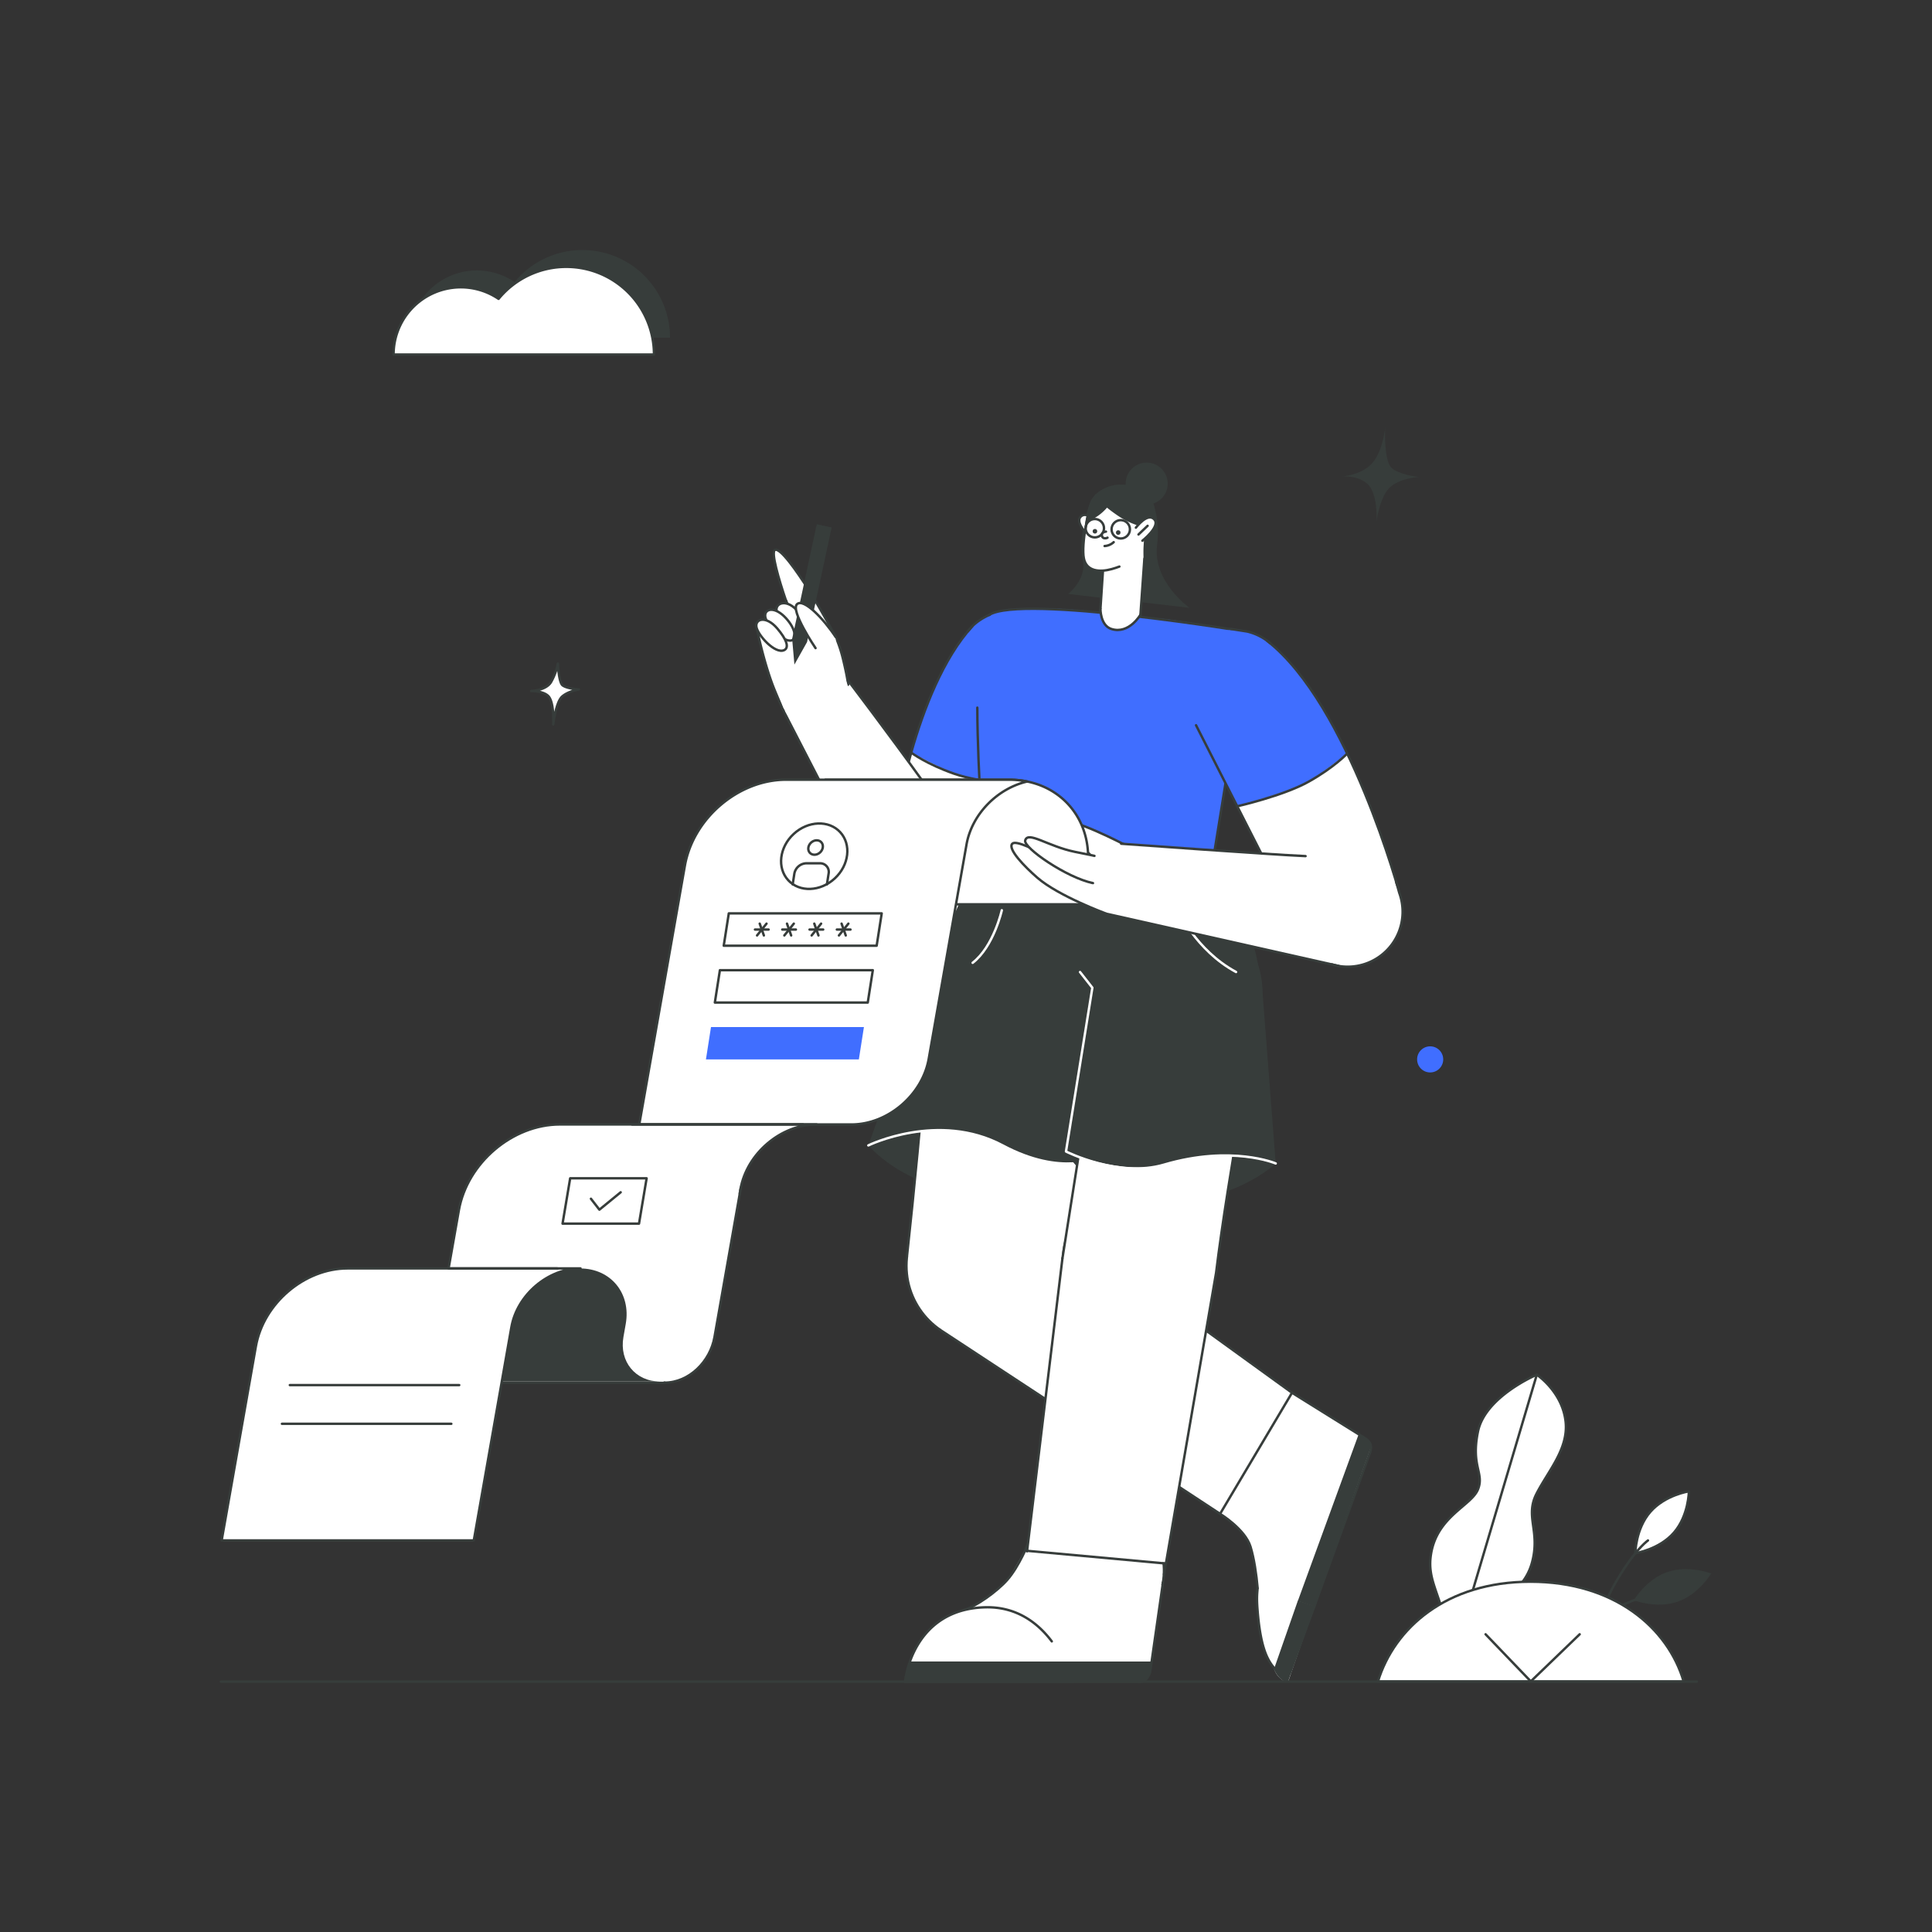<svg id="Layer_1" data-name="Layer 1" xmlns="http://www.w3.org/2000/svg" viewBox="0 0 1600 1600"><rect x="0" y="0" width="1600" height="1600" fill="#333333" stroke="none"/><defs><style>.cls-1,.cls-4{fill:#fff;}.cls-1,.cls-2,.cls-5,.cls-8{stroke:#373d3b;}.cls-1,.cls-2,.cls-5,.cls-6,.cls-8{stroke-linecap:round;stroke-linejoin:round;}.cls-1,.cls-2,.cls-5,.cls-6{stroke-width:2.00px;}.cls-2,.cls-6,.cls-8{fill:none;}.cls-3,.cls-5{fill:#373d3b;}.cls-6{stroke:#fff;}.cls-7{fill:#406eff;}.cls-8{stroke-width:2.00px;}</style></defs><title>Logged In v1.0</title><path class="cls-1" d="M1202.7,1372.8s9-17.44,22.36-32,36.82-21.14,43.74-47-6-37.72,3.61-56.61,26.48-37.13,24.2-59.49c-2.54-25-23.9-39.22-23.9-39.22s-42.71,18-48.71,47,5.37,34.45,0,47.93-33.58,22.19-38.82,53.12c-3.31,19.52,5,29.4,12.17,57.27A192.09,192.09,0,0,1,1202.7,1372.8Z"></path><line class="cls-2" x1="1200.85" y1="1380.68" x2="1272.71" y2="1138.48"></line><path class="cls-3" d="M1353.05,1325.24s18.58,7.34,36.26,1.23,27.76-23.35,27.76-23.35-18.58-7.35-36.26-1.24S1353.05,1325.24,1353.05,1325.24Z"></path><path class="cls-2" d="M1367.36,1321.34s-9.75.8-28.5,10.18c-47.88,24-59,49.87-59,49.87"></path><path class="cls-1" d="M1354.32,1286.27s19.77-2.94,32-17.08,12.34-34.12,12.34-34.12-19.76,2.94-32,17.08S1354.32,1286.27,1354.32,1286.27Z"></path><path class="cls-2" d="M1364.77,1275.73s-8,5.57-19.58,23.08c-29.46,44.7-26.09,72.69-26.09,72.69"></path><path class="cls-1" d="M1394.33,1392.54c-13-44.22-57.07-82.63-126.84-82.63s-112.78,38.41-126.34,82.63Z"></path><polyline class="cls-1" points="1308.22 1353.44 1267.74 1392.45 1230.3 1353.44"></polyline><path class="cls-3" d="M719.12,948.58S771.3,1010.53,863,977c32.06-11.72,46.63-18.28,46.63-18.28S825.25,884.86,791.13,889C769.8,891.61,719.12,948.58,719.12,948.58Z"></path><circle class="cls-1" cx="1065.63" cy="1320.81" r="24.7"></circle><path class="cls-4" d="M1041.52,1334.63c2.14,26.23,6.27,38.1,12.18,44.87.71.81,1.81,4,2.87,5.81a17.86,17.86,0,0,0,7.46,7.26,2.61,2.61,0,0,0,3.35-1.57l21.18-61-13.66-4.49-33.45-11A97.43,97.43,0,0,0,1041.52,1334.63Z"></path><path class="cls-3" d="M1055,1382.44c3.11,6.6,6.85,9.4,9.21,10.22a2.55,2.55,0,0,0,3.13-1.66l21.18-61-13.66-4.49Z"></path><path class="cls-2" d="M1088.57,1330l-20.22,55.15a2.53,2.53,0,0,1-3.19,1.51c-2.93-1-7.34-1.76-11.46-7.18-5.42-7.15-10-18.64-12.17-44.87-.84-10.26-.58-13.24,0-19.84"></path><ellipse class="cls-4" cx="1043.26" cy="1205.47" rx="58.5" ry="58.23" transform="translate(-505.65 1582.88) rotate(-62.82)"></ellipse><path class="cls-4" d="M1010.42,1253.7s22,12.31,25.2,27.26c1.73,8.11,4.91,22.49,5.94,33.83l47.37,14.26,1.59-4.5,1.64-4.57.72-2,.48-1.34c.22-.62.45-1.26.68-1.93l.65-1.83,39.13-109.95a17.06,17.06,0,0,0,.76-2.25c1.46-5.46-.88-8.16-5-10.05l-4.41-2.76L1070,1153.43l-33.13,55.76Z"></path><path class="cls-3" d="M1074.82,1325.83l13.59,4.64s36.11-102,46.17-129.84c1.46-5.46-.88-8.16-5-10.05l-4.41-2.76Z"></path><path class="cls-2" d="M1088.92,1329.05l45.62-126c1.49-4.16,1.75-8.73-5-12.53L1070,1153.43"></path><path class="cls-2" d="M1041.51,1315.22c-1-11.34-2.88-24.4-5.88-34.26-4.44-14.61-25.21-27.26-25.21-27.26"></path><circle class="cls-1" cx="815.02" cy="1048.27" r="64.35"></circle><polygon class="cls-4" points="1069.99 1153.43 849.98 994.24 778.99 1101.6 1010.3 1253.84 1069.99 1153.43"></polygon><polyline class="cls-1" points="1010.42 1253.7 1036.86 1209.19 1069.99 1153.43"></polyline><line class="cls-2" x1="778.99" y1="1101.6" x2="1010.42" y2="1253.7"></line><line class="cls-2" x1="1069.99" y1="1153.43" x2="849.97" y2="994.24"></line><circle class="cls-5" cx="846.61" cy="817.95" r="75.15"></circle><path class="cls-4" d="M751.13,1040.27c12.66-115.64,21.64-236.36,21.64-236.36l148.6,21.85-7.64,48.29-34.66,180.24C868.49,1052,759.93,1042.19,751.13,1040.27Z"></path><path class="cls-2" d="M751.13,1040.27c12.66-115.64,21.64-236.36,21.64-236.36l148.6,21.85-7.64,48.29-28.59,148.68"></path><path class="cls-3" d="M774,795.45,719.12,948.58s58-28.42,111.24,0c49.26,26.32,79.27,10.14,79.27,10.14l11.74-133Z"></path><path class="cls-6" d="M921.37,825.76s-3.81,50.8-11.74,133"></path><path class="cls-6" d="M719.12,948.58s58-28.42,111.24,0c49.26,26.32,79.27,10.14,79.27,10.14"></path><path class="cls-3" d="M954.67,415.6s6.23,15.15,3.59,35.71c-3.9,30.34,26.83,52.08,26.83,52.08l-39.9-4.66-33.25-3.66-27.31-3.2s15.69-12.32,12-27.93c-4.9-21.08,7.16-50,7.16-50"></path><circle class="cls-4" cx="927.75" cy="507.37" r="16.81"></circle><polyline class="cls-1" points="914.45 457.12 911.02 509.05 944.31 511.31 947.96 459.48"></polyline><path class="cls-1" d="M910,435.56S900.86,422,895,427.87c-5.49,5.55,8.83,18.1,8.83,18.1"></path><line class="cls-2" x1="900.37" y1="433.38" x2="907.42" y2="441.06"></line><circle class="cls-4" cx="938.55" cy="456.77" r="9.87"></circle><path class="cls-4" d="M933.92,465.92s-4.19,2.91-13.27,5.4c-9.8,2.68-21,2-23.07-9s2.94-41.61,10.32-52.13c0,0,31.54-10.45,41.14,4.19s3.74,39,1.3,41.26S933.92,465.92,933.92,465.92Z"></path><path class="cls-1" d="M907.9,410.16c-7.38,10.52-12.42,41.09-10.32,52.13s13.27,11.71,23.07,9c2.49-.69,4.61-1.4,6.38-2.08"></path><path class="cls-3" d="M907.22,409.69c-.26.23,2.27,6.53,19.55,18.05a65.58,65.58,0,0,0,21.47,9.06s-.45,3.69-1.2,16.08c-.32,5.32.23,16.43.23,16.43S963.58,428,953,412.53c-8.36-12.29-24.41-11.47-28.63-11A30.59,30.59,0,0,0,907.22,409.69Z"></path><circle class="cls-3" cx="906.78" cy="439.98" r="1.9"></circle><circle class="cls-3" cx="926.06" cy="441.04" r="1.9"></circle><path class="cls-1" d="M922.31,449a12.3,12.3,0,0,1-7.52,3.2"></path><path class="cls-1" d="M940.69,437s9.86-13.29,15.41-6.67c4.82,5.75-10,17.46-10,17.46"></path><line class="cls-2" x1="950.4" y1="435.45" x2="942.85" y2="442.64"></line><path class="cls-3" d="M920.88,415.72c-3,3-6.58,9.14-15.85,14.1-4.77,2.56-6.59,5.25-6.59,5.25s2.11-17.63,6.61-23a27.18,27.18,0,0,1,8.62-7.05Z"></path><circle class="cls-2" cx="928.15" cy="438.36" r="7.61"></circle><circle class="cls-2" cx="906.68" cy="437.44" r="7.61"></circle><path class="cls-1" d="M915.92,440.27a4.46,4.46,0,0,0-2.77,1.14,2.68,2.68,0,0,0,.72,4.11,3.9,3.9,0,0,0,3.3-.23"></path><circle class="cls-3" cx="949.64" cy="400.52" r="17.41"></circle><circle class="cls-7" cx="837.07" cy="551.52" r="45.78"></circle><path class="cls-4" d="M874.07,578.54,822.64,747.91l-90.33-1.09s14-162.85,71.63-226.91"></path><path class="cls-7" d="M876.69,574.48l-24.94,77.78s-45.37-5.92-59.38-10.78c-9.85-3.41-37.45-18-37.45-18s8.88-38.41,29.06-74.81c13.47-24.31,21.41-30.2,21.41-30.2Z"></path><path class="cls-2" d="M852.2,650.57s-39.16-1.83-62-9.8-35.32-17.29-35.32-17.29"></path><line class="cls-2" x1="874.07" y1="578.54" x2="822.64" y2="747.91"></line><path class="cls-2" d="M740.59,687.26s16.17-115.5,64.8-168.79"></path><path class="cls-2" d="M801.57,522.86a39.92,39.92,0,0,1,9.13-8.76,50.81,50.81,0,0,1,9-5"></path><circle class="cls-4" cx="778.24" cy="740.47" r="45.48"></circle><path class="cls-4" d="M806.75,705c-.51-1.26-105-142.16-105-142.16l-53.53,24.56,90.41,175.45Z"></path><line class="cls-2" x1="648.24" y1="587.42" x2="738.65" y2="762.87"></line><path class="cls-2" d="M767.6,651.76c-35-48.59-65.83-88.9-65.83-88.9"></path><circle class="cls-4" cx="660.58" cy="493.59" r="10.39"></circle><path class="cls-1" d="M670.06,489.08c-10.45-16.56-24.08-35.8-28.32-33.66-3.42,1.73,3.17,24.33,9.26,42.19"></path><path class="cls-4" d="M691.84,527s-10.33-19.32-21.78-37.91l-18.9,8.53c5.51,15.38,12.31,32.93,12.31,32.93"></path><circle class="cls-4" cx="676.06" cy="526.44" r="13.54"></circle><path class="cls-2" d="M651.16,497.61c5.51,15.38,12,32.93,12,32.93"></path><path class="cls-2" d="M691.84,527s-10.33-19.32-21.78-37.91"></path><path class="cls-1" d="M702.38,567s-.63-6.62-4.52-22.34a112.51,112.51,0,0,0-6-17.71l-65-6.16s6.09,30.11,15,51.52c5.8,14,6.91,16,6.91,16Z"></path><path class="cls-1" d="M665.32,524.34c-6.94,2.3-21.33-11.88-22.24-18.61s9-10,17.79.77C668.45,515.81,669.31,523,665.32,524.34Z"></path><path class="cls-1" d="M655.73,530.3c-6.94,2.3-21.13-12.91-22-19.64s7.93-8.87,17.23,1.36C659,520.87,659.72,529,655.73,530.3Z"></path><path class="cls-1" d="M649.54,538.35C642,542.2,627.3,525.74,626.39,519s8.22-9.12,17.23,1.37C651.46,529.51,653.68,536.23,649.54,538.35Z"></path><polygon class="cls-3" points="668.36 531.74 657.9 550.37 656.02 529.09 676.4 434.18 688.74 436.83 668.36 531.74"></polygon><circle class="cls-4" cx="682.7" cy="530.72" r="9.43"></circle><path class="cls-1" d="M692.12,527.65c-10-15.15-26.41-32.31-32-27.36-5.93,5.19,15.28,36.45,15.28,36.45"></path><circle class="cls-4" cx="674.82" cy="575.16" r="28.2"></circle><path class="cls-2" d="M736,757.44a45.47,45.47,0,0,0,39.82,28.46"></path><path class="cls-2" d="M736,757.44a45.49,45.49,0,0,0,87.69-17.63"></path><circle class="cls-3" cx="909.86" cy="716.74" r="95.13"></circle><path class="cls-7" d="M821.81,509.28c27.69-12.55,100.91-.44,135.25,2.6,28.15,2.5,79,12.56,79,12.56l-31.82,190L815.56,715s-12.38-150.74-2.11-180.57"></path><path class="cls-2" d="M809.37,586.05c.09,54.6,6.19,128.91,6.19,128.91l188.69-.48,30.89-190.86s-189-31.49-216-14.34"></path><path class="cls-1" d="M911.34,504.19s-.18,13.8,9.11,16.72c14.66,4.61,24.12-12,24.12-12"></path><path class="cls-3" d="M777.72,785.5l264.75,16.7C1034,752.51,1006,705.43,1006,705.43c-78.91,1.52-119.27-2-192.76-.09C813.09,705.77,806.32,721.88,777.72,785.5Z"></path><path class="cls-6" d="M829.66,753.83s-6.69,30-24.15,43.53"></path><ellipse class="cls-1" cx="905.46" cy="1300.51" rx="58.23" ry="58.5" transform="translate(-595.49 1808.78) rotate(-73.86)"></ellipse><path class="cls-4" d="M962.26,1312.88l-.47,3.43-8.15,59.7-.33,2.37-.87,6.4c-.93,3.88-2.46,7.34-6.57,8a11.34,11.34,0,0,1-3.35,0c-.28,0-.57-.08-.88-.14l-120.31.14H794.48l.83-16.79,2.1-42.33c6.24-1.82,15.74-7.56,23.64-13.42,5.94-4.4,11-8.85,13-11.76,6.66-9.41,14.27-24.1,16.84-29.18.53-1,.85-1.68.89-1.79h0Z"></path><path class="cls-2" d="M792.93,1392.81H801l140.66-.13a11.65,11.65,0,0,0,1.31.14,11.28,11.28,0,0,0,1.3,0c3.32-.23,6.25-2.19,8.19-8l1.26-8.77,9.37-65.29,0-.25"></path><path class="cls-2" d="M797.41,1333.68c10.93-3.18,28.34-15.76,36.68-25.18,10.11-11.44,17.75-31,17.75-31"></path><path class="cls-1" d="M887.87,1392.81H749.5a75.34,75.34,0,0,1,4.08-16.8c6.42-17.92,22.58-43.9,62.36-44.91,26.32-.68,43.9,13.35,55.1,28.21"></path><path class="cls-3" d="M953.7,1376l-1.26,8.77c-.93,3.88-2.46,7.34-6.57,8H749.5a75.34,75.34,0,0,1,4.08-16.8Z"></path><circle class="cls-1" cx="944.03" cy="1044.55" r="63.8"></circle><polygon class="cls-4" points="850.54 1284.72 879.88 1041.98 1007.11 1054.16 965.28 1293.95 850.54 1284.72"></polygon><line class="cls-1" x1="965.56" y1="1294.84" x2="849.06" y2="1284.17"></line><line class="cls-1" x1="850.54" y1="1284.72" x2="879.88" y2="1041.98"></line><line class="cls-1" x1="1007.1" y1="1054.16" x2="964.01" y2="1303.82"></line><path class="cls-3" d="M1056.49,963.52S1020.41,998,960,994.24s-77.17-40.64-77.17-40.64,99.46-63.45,130-42.08S1056.49,963.52,1056.49,963.52Z"></path><circle class="cls-5" cx="974.83" cy="821.14" r="69.64"></circle><path class="cls-4" d="M879.88,1042l36.31-230.56,127.54,19.43s-27,143.69-36.63,223.31Z"></path><path class="cls-1" d="M879.88,1042l36.31-230.56,127.54,19.43s-27,143.69-36.63,223.31"></path><path class="cls-3" d="M1045.05,815l11.44,148.51s-33.24-16.35-89.34.15c-37.72,11.1-84.34-10.07-84.34-10.07l23.38-145.24Z"></path><path class="cls-6" d="M1056.49,963.52s-36.37-15.51-92.48,1c-37.71,11.1-81.2-10.91-81.2-10.91L904.64,818l-10.2-13"></path><path class="cls-6" d="M975.07,752.9s15,34,48.57,52.07"></path><path class="cls-1" d="M931.92,699.78S884.2,675,882.66,682.19c-1.71,8,26.26,30.81,26.26,30.81"></path><path class="cls-1" d="M899.93,723.67l-4.45,25.25H665.34l18.19-103.19H835.74a74.6,74.6,0,0,1,15,1.49C885.2,654.29,906.61,685.83,899.93,723.67Z"></path><path class="cls-1" d="M850.69,647.22c-24.56,5.67-45.8,26.87-50.26,52.16L769.14,876.82c-5.3,30-33.95,54.41-64,54.41H529.41L567.2,716.88c6.93-39.29,44.4-71.15,83.7-71.15H835.74A74.6,74.6,0,0,1,850.69,647.22Z"></path><path class="cls-1" d="M597.43,1074.37H367.29l12.7-72c6.93-39.29,44.4-71.15,83.69-71.15H676.32c-29.63,0-57.89,24-63.11,53.65l-8.74,49.54Z"></path><path class="cls-1" d="M554.68,1122.1l-4.37,23H365.23l16.54-93.83h138.4a68,68,0,0,1,13.6,1.35C565.15,1059,560.75,1087.69,554.68,1122.1Z"></path><line class="cls-8" x1="523.42" y1="931.22" x2="665.06" y2="931.22"></line><ellipse class="cls-1" cx="674.3" cy="709.03" rx="29.31" ry="25.07" transform="translate(-302.16 646.3) rotate(-42.76)"></ellipse><ellipse class="cls-1" cx="675.42" cy="701.84" rx="6.46" ry="5.52" transform="translate(-296.97 645.15) rotate(-42.76)"></ellipse><path class="cls-2" d="M656.46,732.41l1.39-8.91a10.4,10.4,0,0,1,9.91-8.56H679a7.14,7.14,0,0,1,7.22,8.56l-1.4,8.91"></path><polygon class="cls-1" points="718.64 830.27 592 830.27 596.19 803.48 722.83 803.48 718.64 830.27"></polygon><polygon class="cls-7" points="711.27 877.34 584.63 877.34 588.82 850.55 715.47 850.55 711.27 877.34"></polygon><polygon class="cls-1" points="726.01 783.2 599.36 783.2 603.56 756.41 730.2 756.41 726.01 783.2"></polygon><line class="cls-1" x1="629.15" y1="764.91" x2="632.61" y2="774.7"></line><line class="cls-1" x1="625.23" y1="769.81" x2="636.53" y2="769.81"></line><line class="cls-1" x1="634.8" y1="764.91" x2="626.96" y2="774.7"></line><line class="cls-1" x1="651.75" y1="764.91" x2="655.21" y2="774.7"></line><line class="cls-1" x1="647.83" y1="769.81" x2="659.13" y2="769.81"></line><line class="cls-1" x1="657.4" y1="764.91" x2="649.56" y2="774.7"></line><line class="cls-1" x1="674.35" y1="764.91" x2="677.82" y2="774.7"></line><line class="cls-1" x1="670.43" y1="769.81" x2="681.73" y2="769.81"></line><line class="cls-1" x1="680" y1="764.91" x2="672.16" y2="774.7"></line><line class="cls-1" x1="696.95" y1="764.91" x2="700.42" y2="774.7"></line><line class="cls-1" x1="693.03" y1="769.81" x2="704.34" y2="769.81"></line><line class="cls-1" x1="702.6" y1="764.91" x2="694.77" y2="774.7"></line><polygon class="cls-1" points="529.2 1013.36 465.88 1013.36 472.19 975.82 535.51 975.82 529.2 1013.36"></polygon><polyline class="cls-1" points="514.02 987.39 496.4 1001.79 489.39 992.75"></polyline><path class="cls-4" d="M602.74,1044.75l-11,62.5c-3.58,20.35-23,36.85-43.34,36.85s-33.94-16.5-30.35-36.85l.86-4.88c3.64-20.65-10-37.44-30.64-37.65l-97.66-1,3.22-19Z"></path><path class="cls-3" d="M546.6,1144.1H301l16.51-93.62h162.9c25.35,0,42.28,20.55,37.81,45.9l-1.76,10-.16.88c-3.59,20.35,10,36.85,30.35,36.85Z"></path><path class="cls-1" d="M392.38,1275.73H183.57L211.91,1115c6.28-35.65,40.28-64.55,75.93-64.55H480.77c-26.88,0-52.52,21.79-57.26,48.67l-7.92,44.95Z"></path><path class="cls-1" d="M613.55,983.48l-21.83,123.77c-3.58,20.35-21.06,37.81-41.41,37.81"></path><line class="cls-1" x1="373.77" y1="1179.13" x2="233.49" y2="1179.13"></line><line class="cls-1" x1="240.03" y1="1147.08" x2="380.31" y2="1147.08"></line><line class="cls-1" x1="371.5" y1="1050.48" x2="461.61" y2="1050.48"></line><circle class="cls-4" cx="923.83" cy="728.04" r="29.39"></circle><path class="cls-4" d="M910.53,702.5s-1.32,5.47-10.91,5.82c-11.91.45-43.21-8-45.43-7.44-4,1,23.84,24.07,31.3,29.92s17.34,13.94,19.2,10.15S910.53,702.5,910.53,702.5Z"></path><circle class="cls-4" cx="913.53" cy="743.98" r="11.03"></circle><path class="cls-1" d="M916.36,756.73S876.69,742.2,859,726.81c-10.38-9-24.81-23.79-20.65-28.1,6-6.16,65.88,32.23,65.88,32.23"></path><circle class="cls-4" cx="904.24" cy="719.72" r="11.23"></circle><path class="cls-1" d="M906.38,708.8c-4-.9-.91-.26-16-3.3-22.61-4.56-39-17.58-41.35-9.51-1.73,6,34.41,30.94,56.13,35.36"></path><circle class="cls-7" cx="1022.23" cy="567.55" r="45.78"></circle><path class="cls-4" d="M990.52,600.62l80.2,157.78,88.76-16.83s-42.2-157.91-110.15-210.92"></path><path class="cls-7" d="M989.81,599.23l34.82,68.49s43-12.11,56.25-18.84c9.52-4.85,34.8-24.82,34.8-24.82-16.24-30.95-39.48-74.5-68.14-94.66"></path><path class="cls-2" d="M1024.63,667.72s38.24-8.64,59.29-20.46,31.76-23.2,31.76-23.2"></path><line class="cls-2" x1="990.52" y1="600.62" x2="1070.72" y2="758.4"></line><path class="cls-2" d="M1159.48,741.57s-42.2-157.91-110.15-210.92"></path><path class="cls-2" d="M1052,532.72a46.12,46.12,0,0,0-19-9.69l-13.58-2.12"></path><circle class="cls-4" cx="1116.1" cy="755.1" r="45.48"></circle><path class="cls-4" d="M1106.3,710.68c-1.31-.4-177.79-11.95-177.79-11.95l-12.15,58L1108.78,800Z"></path><line class="cls-2" x1="916.36" y1="756.73" x2="1108.78" y2="800"></line><path class="cls-2" d="M1081.21,709c-28.87-1.23-152.7-10.26-152.7-10.26"></path><path class="cls-2" d="M1102.91,798.64a45.49,45.49,0,0,0,55.92-59.12l-2.6-9.25"></path><line class="cls-1" x1="182.93" y1="1392.66" x2="1405.29" y2="1392.66"></line><path class="cls-3" d="M1140,431.6s1.44-23.12-7.78-31.08c-8.53-7.36-21.71-5.86-21.71-5.86s18.41-.86,27.14-12.6c8.19-11,9.48-28.27,9.48-28.27s-1.35,26.87,5.1,33.49c5.49,5.64,22.46,7.78,22.46,7.78s-13.67.59-22.66,7.68C1142.78,410.05,1140,431.6,1140,431.6Z"></path><path class="cls-1" d="M458.17,599.93s1.06-19.17-4.51-23.89c-4.68-4-13.81-3.78-13.81-3.78s12.31-.37,16.53-7.43A50.17,50.17,0,0,0,462,549.61s.71,15.53,3.88,17.94c3.71,2.83,13.5,3.45,13.5,3.45s-8.62,1.29-13.8,5.79C460.24,581.44,458.17,599.93,458.17,599.93Z"></path><circle class="cls-7" cx="1184.4" cy="877.34" r="10.81"></circle><path class="cls-3" d="M482.28,207.06a72.45,72.45,0,0,0-56.1,26.51,55.7,55.7,0,0,0-86.95,46.11H554.9A72.62,72.62,0,0,0,482.28,207.06Z"></path><path class="cls-1" d="M469,221a72.45,72.45,0,0,0-56.1,26.51,55.7,55.7,0,0,0-86.95,46.11H541.6A72.62,72.62,0,0,0,469,221Z"></path></svg>